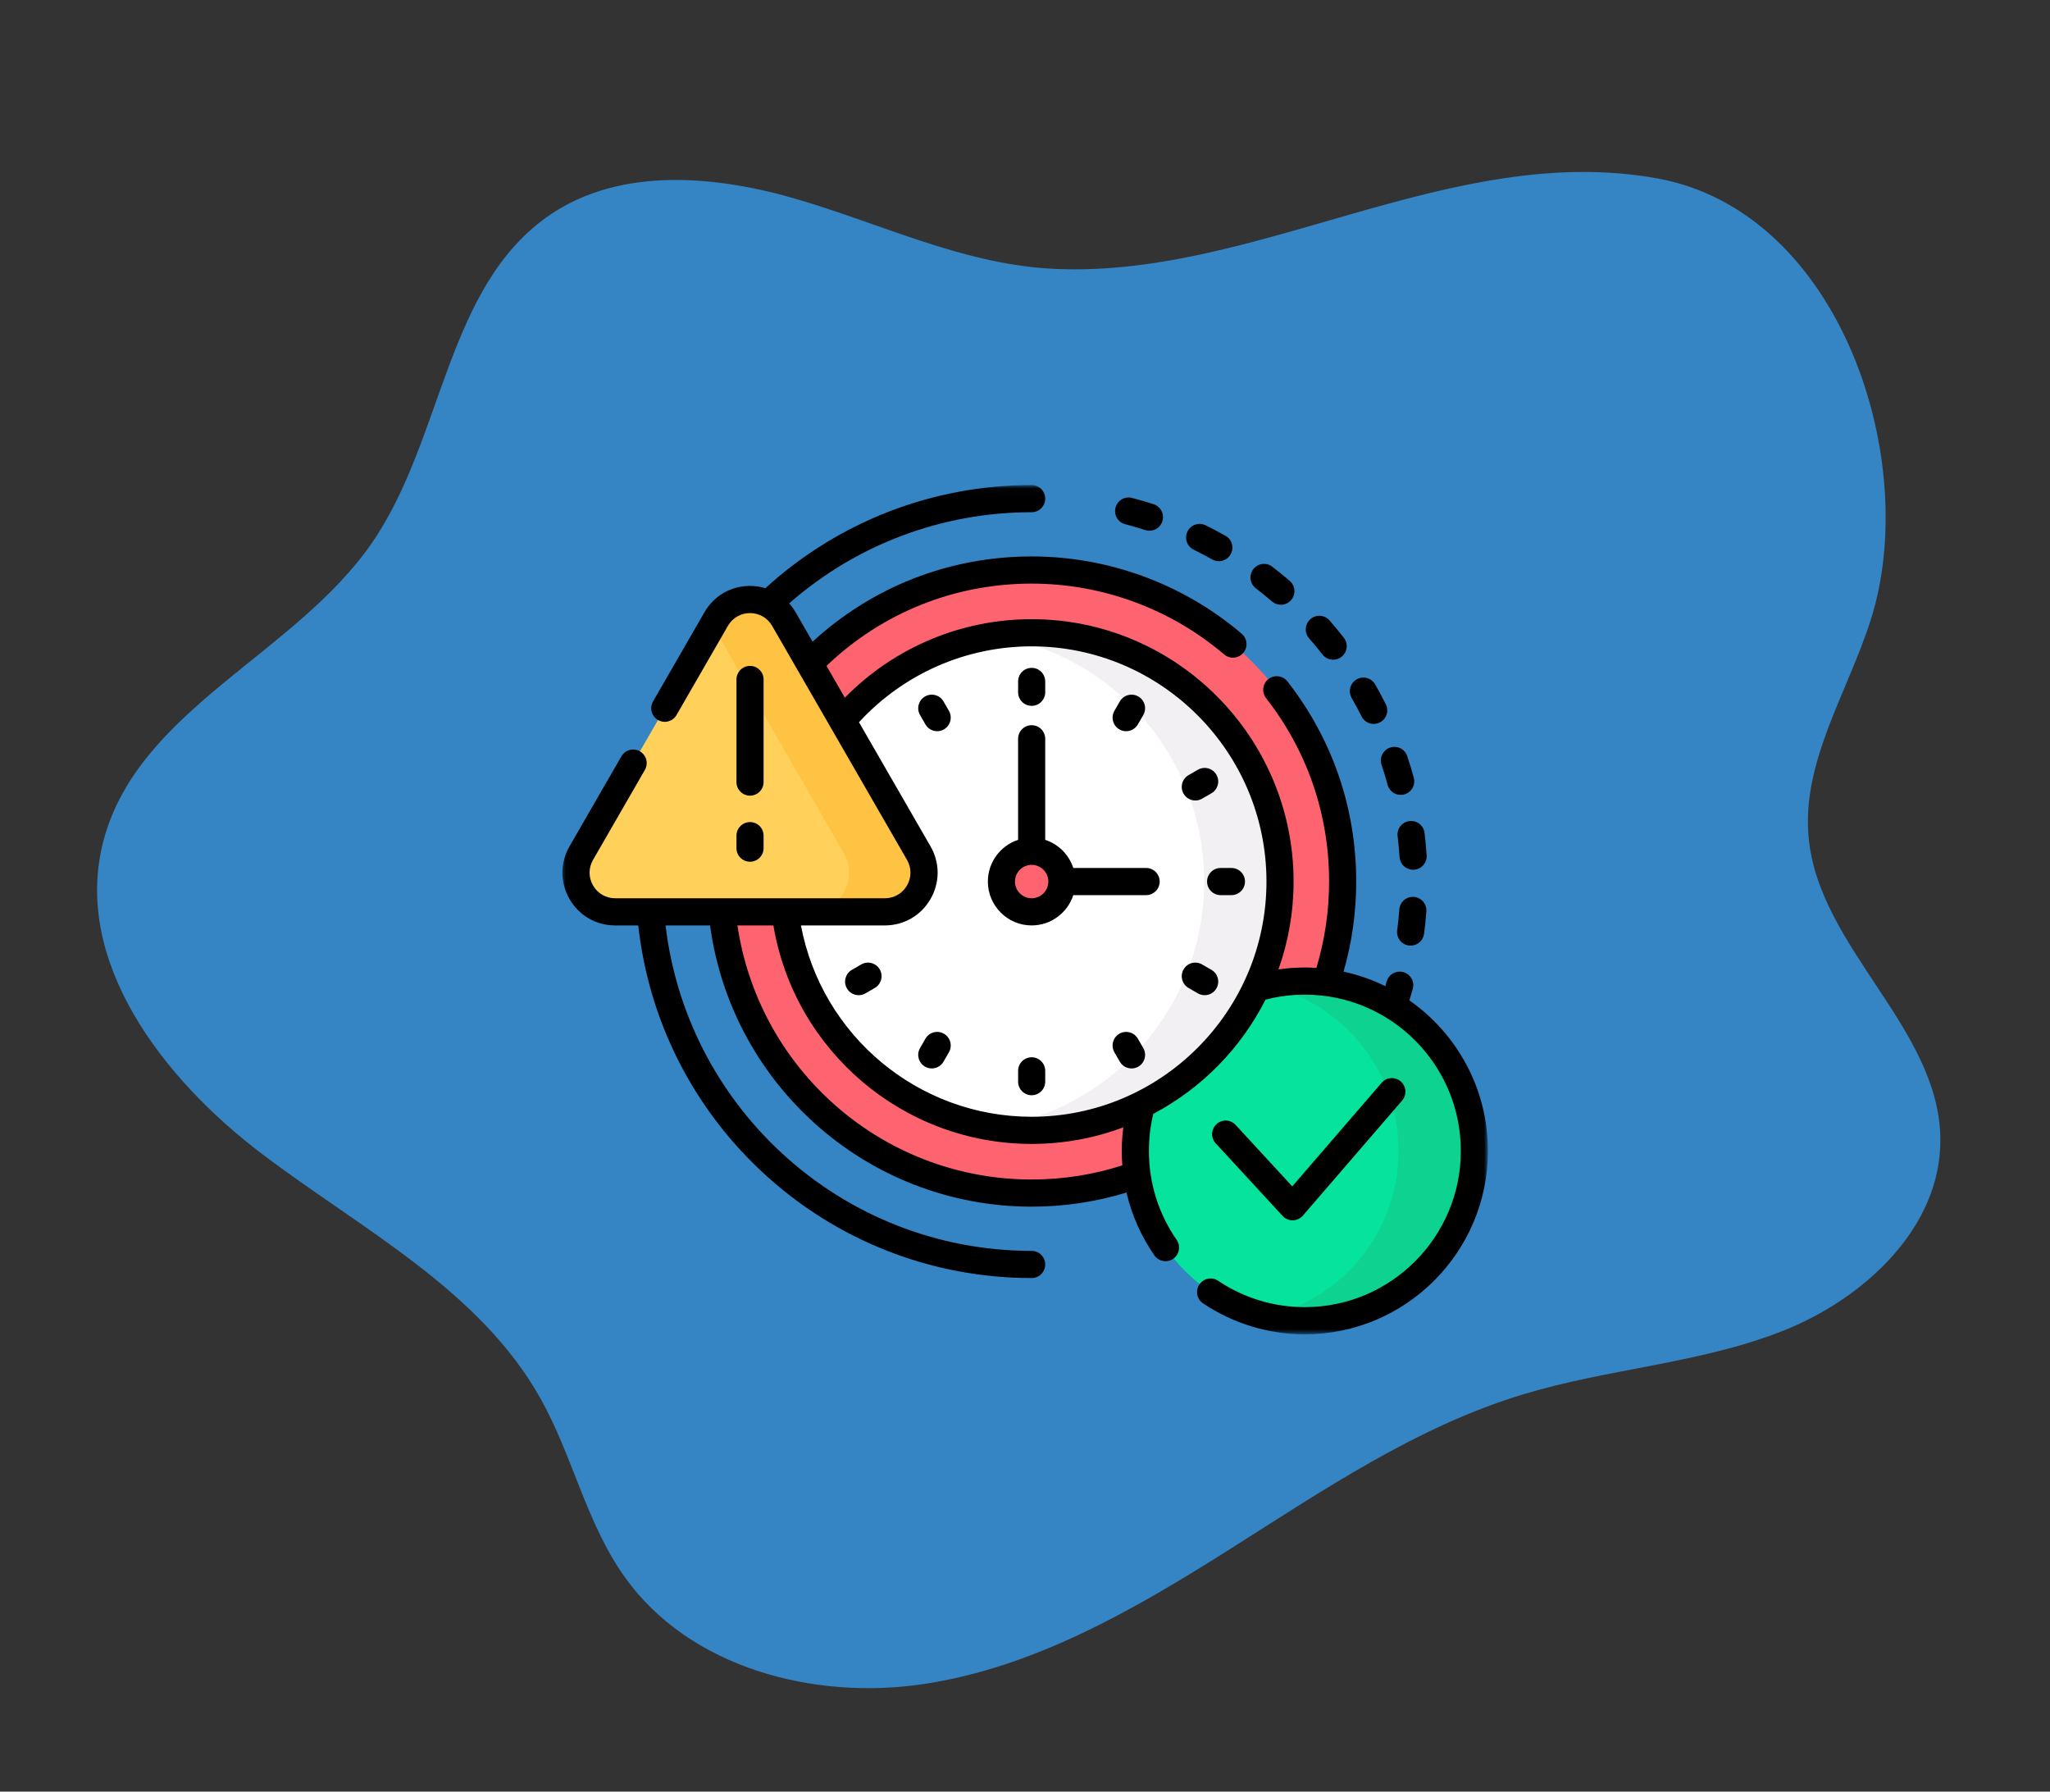 <svg width="317" height="277" viewBox="0 0 317 277" fill="none" xmlns="http://www.w3.org/2000/svg">
<rect x="0" y="0" width="317" height="277" fill="#333333" stroke="none"/>
<path d="M289.3 95.777C285.73 107.054 278.551 117.791 279.683 129.548C281.306 146.589 299.772 158.844 300.046 175.949C300.274 189.683 288.312 200.833 275.505 205.836C262.734 210.834 248.678 211.589 235.53 215.58C219.013 220.573 204.506 230.467 189.93 239.675C175.353 248.882 159.957 257.776 142.917 260.354C125.877 262.931 106.623 257.886 96.616 243.837C90.658 235.511 88.552 225.044 83.53 216.131C74.09 199.351 55.819 190.003 40.502 178.397C25.148 166.796 11.06 148.462 16.027 129.882C21.436 109.653 45.668 101.147 57.528 83.917C68.611 67.836 68.927 44.141 85.104 33.179C96.1 25.74 110.854 27.117 123.596 30.899C136.338 34.681 148.645 40.624 161.89 41.501C193.571 43.586 224.057 21.696 256.406 27.605C284.612 32.837 297.111 71.172 289.3 95.777Z" fill="#3584C4"/>
<mask id="mask0_451_2664" style="mask-type:luminance" maskUnits="userSpaceOnUse" x="86" y="75" width="144" height="132">
<path fill-rule="evenodd" clip-rule="evenodd" d="M86.65 75.043H229.971V206.367H86.65V75.043Z" fill="white"/>
</mask>
<g mask="url(#mask0_451_2664)">
<path d="M159.53 88.131C145.966 88.131 133.716 93.757 124.974 102.804L130.062 111.63C137.107 103.196 147.692 97.831 159.53 97.831C180.741 97.831 197.936 115.052 197.936 136.296C197.936 142.334 196.545 148.047 194.069 153.133C196.505 152.372 199.094 151.962 201.776 151.962C202.85 151.962 203.909 152.029 204.949 152.156C206.678 147.189 207.621 141.853 207.621 136.296C207.62 109.695 186.089 88.131 159.53 88.131Z" fill="#FE646F"/>
<path d="M176.891 170.614C171.677 173.265 165.778 174.76 159.53 174.76C139.806 174.76 123.558 159.868 121.376 140.698H111.642C113.862 165.235 134.453 184.46 159.53 184.46C165.349 184.46 170.926 183.425 176.088 181.529C175.925 180.354 175.839 179.156 175.839 177.938C175.839 175.395 176.208 172.938 176.891 170.614Z" fill="#FE646F"/>
<path d="M201.776 151.682C199.016 151.682 196.356 152.11 193.858 152.902C190.201 160.455 184.131 166.625 176.657 170.404C175.945 172.791 175.56 175.32 175.56 177.938C175.56 192.439 187.297 204.195 201.776 204.195C216.255 204.195 227.992 192.439 227.992 177.938C227.992 163.437 216.255 151.682 201.776 151.682Z" fill="#05E39C"/>
<path d="M201.776 151.682C199.761 151.682 197.8 151.91 195.916 152.341C207.573 155.007 216.271 165.455 216.271 177.938C216.271 190.421 207.573 200.869 195.916 203.536C197.8 203.966 199.761 204.195 201.776 204.195C216.255 204.195 227.992 192.439 227.992 177.938C227.992 163.437 216.255 151.682 201.776 151.682Z" fill="#0ED290"/>
<path d="M159.53 97.831C147.692 97.831 137.107 103.197 130.062 111.63L141.825 132.037C142.867 133.845 142.867 136.003 141.825 137.811C140.783 139.619 138.916 140.698 136.832 140.698H121.376C123.558 159.868 139.806 174.76 159.53 174.76C180.741 174.76 197.935 157.539 197.935 136.295C197.935 115.052 180.741 97.831 159.53 97.831Z" fill="white"/>
<path d="M159.53 97.831C157.535 97.831 155.576 97.983 153.663 98.277C172.089 101.106 186.202 117.05 186.202 136.296C186.202 155.541 172.089 171.486 153.663 174.314C155.576 174.608 157.535 174.761 159.53 174.761C180.74 174.761 197.935 157.539 197.935 136.296C197.935 115.052 180.741 97.831 159.53 97.831Z" fill="#F3F0F3"/>
<path d="M164.205 136.296C164.205 136.917 164.087 137.514 163.849 138.088C163.612 138.661 163.274 139.168 162.836 139.607C162.398 140.046 161.892 140.384 161.319 140.622C160.746 140.86 160.15 140.978 159.53 140.978C158.91 140.978 158.314 140.86 157.741 140.622C157.168 140.384 156.662 140.046 156.224 139.607C155.785 139.168 155.448 138.661 155.21 138.088C154.973 137.514 154.854 136.917 154.854 136.296C154.854 135.675 154.973 135.077 155.21 134.504C155.448 133.93 155.785 133.424 156.224 132.985C156.662 132.545 157.168 132.207 157.741 131.969C158.314 131.732 158.91 131.613 159.53 131.613C160.15 131.613 160.746 131.732 161.319 131.969C161.892 132.207 162.398 132.545 162.836 132.985C163.274 133.424 163.612 133.93 163.849 134.504C164.087 135.077 164.205 135.675 164.205 136.296Z" fill="#FE646F"/>
<path d="M110.744 95.715L89.887 131.896C87.561 135.933 90.469 140.978 95.123 140.978H136.836C141.49 140.978 144.398 135.933 142.071 131.896L121.214 95.715C118.888 91.679 113.071 91.679 110.744 95.715Z" fill="#FFD15B"/>
<path d="M142.071 131.896L121.215 95.715C118.888 91.679 113.071 91.679 110.744 95.715L110.179 96.696L130.471 131.896C132.798 135.932 129.889 140.978 125.236 140.978H136.836C141.49 140.978 144.398 135.933 142.071 131.896Z" fill="#FFC344"/>
<path d="M184.583 84.986C185.547 85.459 186.509 85.966 187.444 86.493C187.769 86.676 188.122 86.763 188.47 86.763C189.202 86.763 189.914 86.377 190.299 85.692C190.867 84.681 190.509 83.401 189.5 82.833C188.497 82.267 187.463 81.723 186.429 81.216C185.389 80.705 184.133 81.135 183.623 82.177C183.114 83.218 183.544 84.476 184.583 84.986Z" fill="black"/>
<path d="M194.187 90.95C195.039 91.605 195.884 92.292 196.697 92.993C197.093 93.334 197.579 93.501 198.063 93.501C198.653 93.501 199.239 93.253 199.653 92.77C200.409 91.891 200.309 90.566 199.432 89.809C198.559 89.058 197.653 88.32 196.738 87.617C195.82 86.912 194.504 87.085 193.799 88.006C193.094 88.926 193.268 90.244 194.187 90.95Z" fill="black"/>
<path d="M173.996 81.046C175.033 81.318 176.077 81.624 177.099 81.955C177.314 82.024 177.531 82.057 177.745 82.057C178.63 82.057 179.452 81.492 179.739 80.603C180.096 79.5 179.492 78.316 178.39 77.959C177.292 77.603 176.171 77.275 175.056 76.983C173.936 76.69 172.791 77.362 172.498 78.484C172.205 79.606 172.876 80.753 173.996 81.046Z" fill="black"/>
<path d="M210.541 110.761C210.909 111.497 211.649 111.921 212.417 111.921C212.733 111.921 213.053 111.85 213.355 111.699C214.39 111.179 214.809 109.918 214.291 108.881C213.774 107.848 213.221 106.816 212.646 105.814C212.07 104.809 210.789 104.462 209.784 105.039C208.78 105.616 208.434 106.9 209.01 107.906C209.545 108.838 210.06 109.799 210.541 110.761Z" fill="black"/>
<path d="M218.631 138.669C217.472 138.582 216.47 139.45 216.384 140.607C216.304 141.68 216.192 142.764 216.051 143.829C215.9 144.979 216.708 146.034 217.856 146.186C217.949 146.198 218.041 146.204 218.133 146.204C219.169 146.204 220.069 145.435 220.208 144.379C220.359 143.235 220.479 142.071 220.565 140.92C220.651 139.763 219.785 138.756 218.631 138.669Z" fill="black"/>
<path d="M204.499 101.189C204.913 101.719 205.53 101.996 206.153 101.996C206.604 101.996 207.059 101.851 207.442 101.552C208.355 100.838 208.517 99.519 207.804 98.604C207.094 97.694 206.35 96.792 205.591 95.924C204.828 95.052 203.504 94.964 202.633 95.728C201.762 96.492 201.674 97.819 202.437 98.691C203.144 99.5 203.838 100.34 204.499 101.189Z" fill="black"/>
<path d="M217.945 126.945C216.796 127.086 215.978 128.134 216.119 129.285C216.249 130.35 216.351 131.435 216.421 132.51C216.494 133.621 217.416 134.473 218.511 134.473C218.557 134.473 218.604 134.471 218.65 134.468C219.805 134.392 220.681 133.393 220.605 132.236C220.53 131.082 220.421 129.918 220.281 128.774C220.14 127.623 219.095 126.803 217.945 126.945Z" fill="black"/>
<path d="M213.636 118.238C213.975 119.259 214.29 120.304 214.571 121.344C214.823 122.279 215.669 122.895 216.593 122.895C216.774 122.895 216.959 122.872 217.142 122.822C218.259 122.519 218.92 121.366 218.618 120.247C218.316 119.13 217.978 118.008 217.614 116.911C217.248 115.811 216.061 115.216 214.962 115.582C213.864 115.949 213.27 117.138 213.636 118.238Z" fill="black"/>
<path d="M217.934 154.667C218.12 154.076 218.297 153.483 218.463 152.892C218.776 151.775 218.126 150.616 217.012 150.302C215.896 149.989 214.739 150.64 214.426 151.756C214.36 151.994 214.285 152.232 214.215 152.47C212.188 151.472 210.024 150.712 207.761 150.222C209.058 145.71 209.717 141.037 209.717 136.296C209.717 124.963 206.04 114.264 199.083 105.355C198.369 104.442 197.052 104.28 196.14 104.995C195.228 105.709 195.067 107.029 195.78 107.942C202.154 116.105 205.524 125.909 205.524 136.296C205.524 140.847 204.863 145.328 203.561 149.64C202.971 149.603 202.375 149.582 201.776 149.582C200.405 149.582 199.041 149.682 197.693 149.879C199.205 145.63 200.032 141.058 200.032 136.296C200.032 113.928 181.862 95.731 159.53 95.731C148.61 95.731 138.24 100.124 130.642 107.871L127.806 102.951C136.396 94.737 147.598 90.231 159.53 90.231C170.428 90.231 180.999 94.12 189.295 101.181C190.178 101.932 191.501 101.824 192.25 100.941C193 100.057 192.893 98.732 192.01 97.981C182.957 90.275 171.422 86.031 159.53 86.031C146.85 86.031 134.925 90.694 125.653 99.215L123.03 94.666C122.74 94.164 122.405 93.703 122.032 93.284C132.425 84.181 145.646 79.193 159.53 79.193C160.688 79.193 161.626 78.253 161.626 77.093C161.626 75.933 160.688 74.993 159.53 74.993C144.214 74.993 129.647 80.647 118.355 90.939C117.599 90.712 116.802 90.589 115.979 90.589C113.036 90.589 110.4 92.113 108.928 94.666L100.982 108.451C100.403 109.455 100.746 110.739 101.749 111.319C102.751 111.899 104.034 111.554 104.613 110.55L112.559 96.765C113.273 95.527 114.551 94.788 115.979 94.788C117.406 94.788 118.685 95.527 119.398 96.765L140.255 132.946C140.969 134.184 140.969 135.663 140.255 136.901C139.541 138.139 138.263 138.878 136.836 138.878H95.123C93.695 138.878 92.417 138.139 91.703 136.901C90.989 135.663 90.989 134.184 91.703 132.946L99.721 119.036C100.3 118.032 99.957 116.748 98.954 116.168C97.951 115.588 96.669 115.932 96.09 116.937L88.072 130.847C86.6 133.4 86.6 136.448 88.072 139.001C89.543 141.553 92.179 143.078 95.123 143.078H98.698C100.304 157.672 107.066 171.153 117.881 181.216C129.234 191.78 144.025 197.597 159.53 197.597C160.688 197.597 161.626 196.657 161.626 195.498C161.626 194.338 160.688 193.398 159.53 193.398C145.087 193.398 131.31 187.979 120.735 178.14C110.775 168.871 104.504 156.493 102.918 143.078H109.802C111.372 154.721 116.969 165.436 125.698 173.421C134.961 181.893 146.976 186.56 159.53 186.56C164.536 186.56 169.458 185.824 174.196 184.374C174.998 187.837 176.449 191.124 178.505 194.09C178.912 194.677 179.565 194.992 180.229 194.992C180.642 194.992 181.058 194.871 181.423 194.617C182.374 193.956 182.61 192.647 181.95 191.695C179.141 187.643 177.657 182.886 177.657 177.938C177.657 176 177.887 174.078 178.339 172.211C185.792 168.281 191.879 162.092 195.688 154.559C197.669 154.043 199.713 153.781 201.776 153.781C215.076 153.781 225.896 164.618 225.896 177.938C225.896 191.258 215.075 202.095 201.776 202.095C196.976 202.095 192.34 200.686 188.368 198.021C187.407 197.375 186.104 197.633 185.46 198.596C184.815 199.56 185.072 200.864 186.035 201.509C190.699 204.64 196.142 206.294 201.776 206.294C217.387 206.294 230.088 193.574 230.088 177.938C230.088 168.314 225.275 159.796 217.934 154.667ZM173.552 180.176C169.032 181.625 164.323 182.36 159.53 182.36C148.025 182.36 137.014 178.084 128.525 170.32C120.666 163.13 115.576 153.528 114.035 143.078H119.594C122.848 162.464 139.697 176.86 159.53 176.86C164.512 176.86 169.286 175.952 173.699 174.296C173.545 175.5 173.463 176.716 173.463 177.938C173.463 178.688 173.494 179.435 173.552 180.176ZM159.53 172.661C141.989 172.661 127.053 160.101 123.854 143.078H136.836C139.779 143.078 142.415 141.554 143.887 139.001C145.359 136.448 145.359 133.4 143.887 130.847L132.828 111.663C139.702 104.19 149.35 99.931 159.53 99.931C179.551 99.931 195.839 116.244 195.839 136.296C195.839 156.348 179.551 172.661 159.53 172.661Z" fill="black"/>
<path d="M199.879 188.674C199.89 188.674 199.902 188.674 199.913 188.674C200.51 188.664 201.075 188.4 201.465 187.948L216.815 170.156C217.572 169.278 217.476 167.952 216.6 167.194C215.724 166.436 214.4 166.532 213.643 167.41L199.827 183.423L191.071 173.923C190.286 173.07 188.959 173.018 188.109 173.804C187.258 174.591 187.205 175.919 187.99 176.771L198.338 187.999C198.736 188.43 199.294 188.674 199.879 188.674Z" fill="black"/>
<path d="M159.53 109.129C160.688 109.129 161.627 108.188 161.627 107.029V105.356C161.627 104.197 160.688 103.257 159.53 103.257C158.372 103.257 157.434 104.197 157.434 105.356V107.029C157.434 108.188 158.372 109.129 159.53 109.129Z" fill="black"/>
<path d="M159.53 163.463C158.372 163.463 157.434 164.403 157.434 165.562V167.235C157.434 168.394 158.372 169.334 159.53 169.334C160.688 169.334 161.627 168.394 161.627 167.235V165.562C161.627 164.403 160.688 163.463 159.53 163.463Z" fill="black"/>
<path d="M186.655 136.296C186.655 137.455 187.594 138.396 188.752 138.396H190.422C191.58 138.396 192.518 137.455 192.518 136.296C192.518 135.136 191.58 134.196 190.422 134.196H188.752C187.594 134.196 186.655 135.136 186.655 136.296Z" fill="black"/>
<path d="M145.9 108.451C145.321 107.447 144.039 107.103 143.036 107.683C142.034 108.263 141.69 109.547 142.269 110.551L143.104 111.999C143.492 112.673 144.197 113.05 144.921 113.05C145.277 113.05 145.638 112.959 145.968 112.768C146.97 112.188 147.314 110.904 146.735 109.9L145.9 108.451Z" fill="black"/>
<path d="M175.956 160.592C175.377 159.587 174.095 159.243 173.092 159.823C172.09 160.403 171.746 161.687 172.325 162.691L173.16 164.14C173.548 164.813 174.253 165.19 174.977 165.19C175.333 165.19 175.694 165.099 176.024 164.908C177.026 164.328 177.37 163.044 176.791 162.04L175.956 160.592Z" fill="black"/>
<path d="M133.175 149.11L131.729 149.947C130.727 150.526 130.383 151.811 130.962 152.815C131.35 153.488 132.055 153.865 132.779 153.865C133.135 153.865 133.496 153.774 133.826 153.583L135.272 152.747C136.274 152.167 136.618 150.883 136.039 149.879C135.46 148.874 134.178 148.531 133.175 149.11Z" fill="black"/>
<path d="M183.021 122.712C183.409 123.386 184.114 123.763 184.838 123.763C185.194 123.763 185.555 123.672 185.885 123.481L187.331 122.645C188.334 122.065 188.677 120.781 188.098 119.776C187.519 118.772 186.237 118.428 185.234 119.008L183.788 119.844C182.786 120.424 182.442 121.708 183.021 122.712Z" fill="black"/>
<path d="M187.331 149.947L185.885 149.11C184.882 148.53 183.6 148.874 183.021 149.879C182.442 150.883 182.786 152.167 183.788 152.747L185.234 153.584C185.565 153.775 185.925 153.865 186.281 153.865C187.005 153.865 187.71 153.489 188.098 152.815C188.677 151.811 188.333 150.527 187.331 149.947Z" fill="black"/>
<path d="M145.968 159.823C144.964 159.243 143.682 159.587 143.103 160.592L142.269 162.04C141.69 163.044 142.033 164.328 143.036 164.908C143.366 165.099 143.727 165.19 144.082 165.19C144.807 165.19 145.512 164.813 145.9 164.14L146.735 162.692C147.314 161.687 146.97 160.403 145.968 159.823Z" fill="black"/>
<path d="M173.093 112.769C173.423 112.959 173.783 113.05 174.139 113.05C174.864 113.05 175.568 112.673 175.957 112L176.791 110.551C177.37 109.547 177.026 108.263 176.024 107.683C175.021 107.103 173.739 107.448 173.16 108.452L172.325 109.9C171.746 110.905 172.09 112.189 173.093 112.769Z" fill="black"/>
<path d="M115.979 123.015C117.137 123.015 118.076 122.075 118.076 120.916V105.055C118.076 103.895 117.137 102.955 115.979 102.955C114.821 102.955 113.883 103.895 113.883 105.055V120.916C113.883 122.075 114.821 123.015 115.979 123.015Z" fill="black"/>
<path d="M113.883 131.131C113.883 132.291 114.821 133.231 115.979 133.231C117.137 133.231 118.076 132.291 118.076 131.131V129.198C118.076 128.039 117.137 127.099 115.979 127.099C114.821 127.099 113.883 128.039 113.883 129.198V131.131Z" fill="black"/>
<path d="M177.23 134.196H165.968C165.299 132.143 163.676 130.518 161.626 129.847V114.22C161.626 113.06 160.688 112.12 159.53 112.12C158.372 112.12 157.433 113.06 157.433 114.22V129.847C154.723 130.734 152.758 133.288 152.758 136.296C152.758 140.035 155.796 143.078 159.53 143.078C162.532 143.078 165.083 141.11 165.968 138.395H177.23C178.388 138.395 179.326 137.455 179.326 136.296C179.326 135.136 178.388 134.196 177.23 134.196ZM159.53 138.879C158.108 138.879 156.951 137.72 156.951 136.296C156.951 134.871 158.108 133.713 159.53 133.713C160.952 133.713 162.109 134.871 162.109 136.296C162.109 137.72 160.952 138.879 159.53 138.879Z" fill="black"/>
</g>
</svg>
